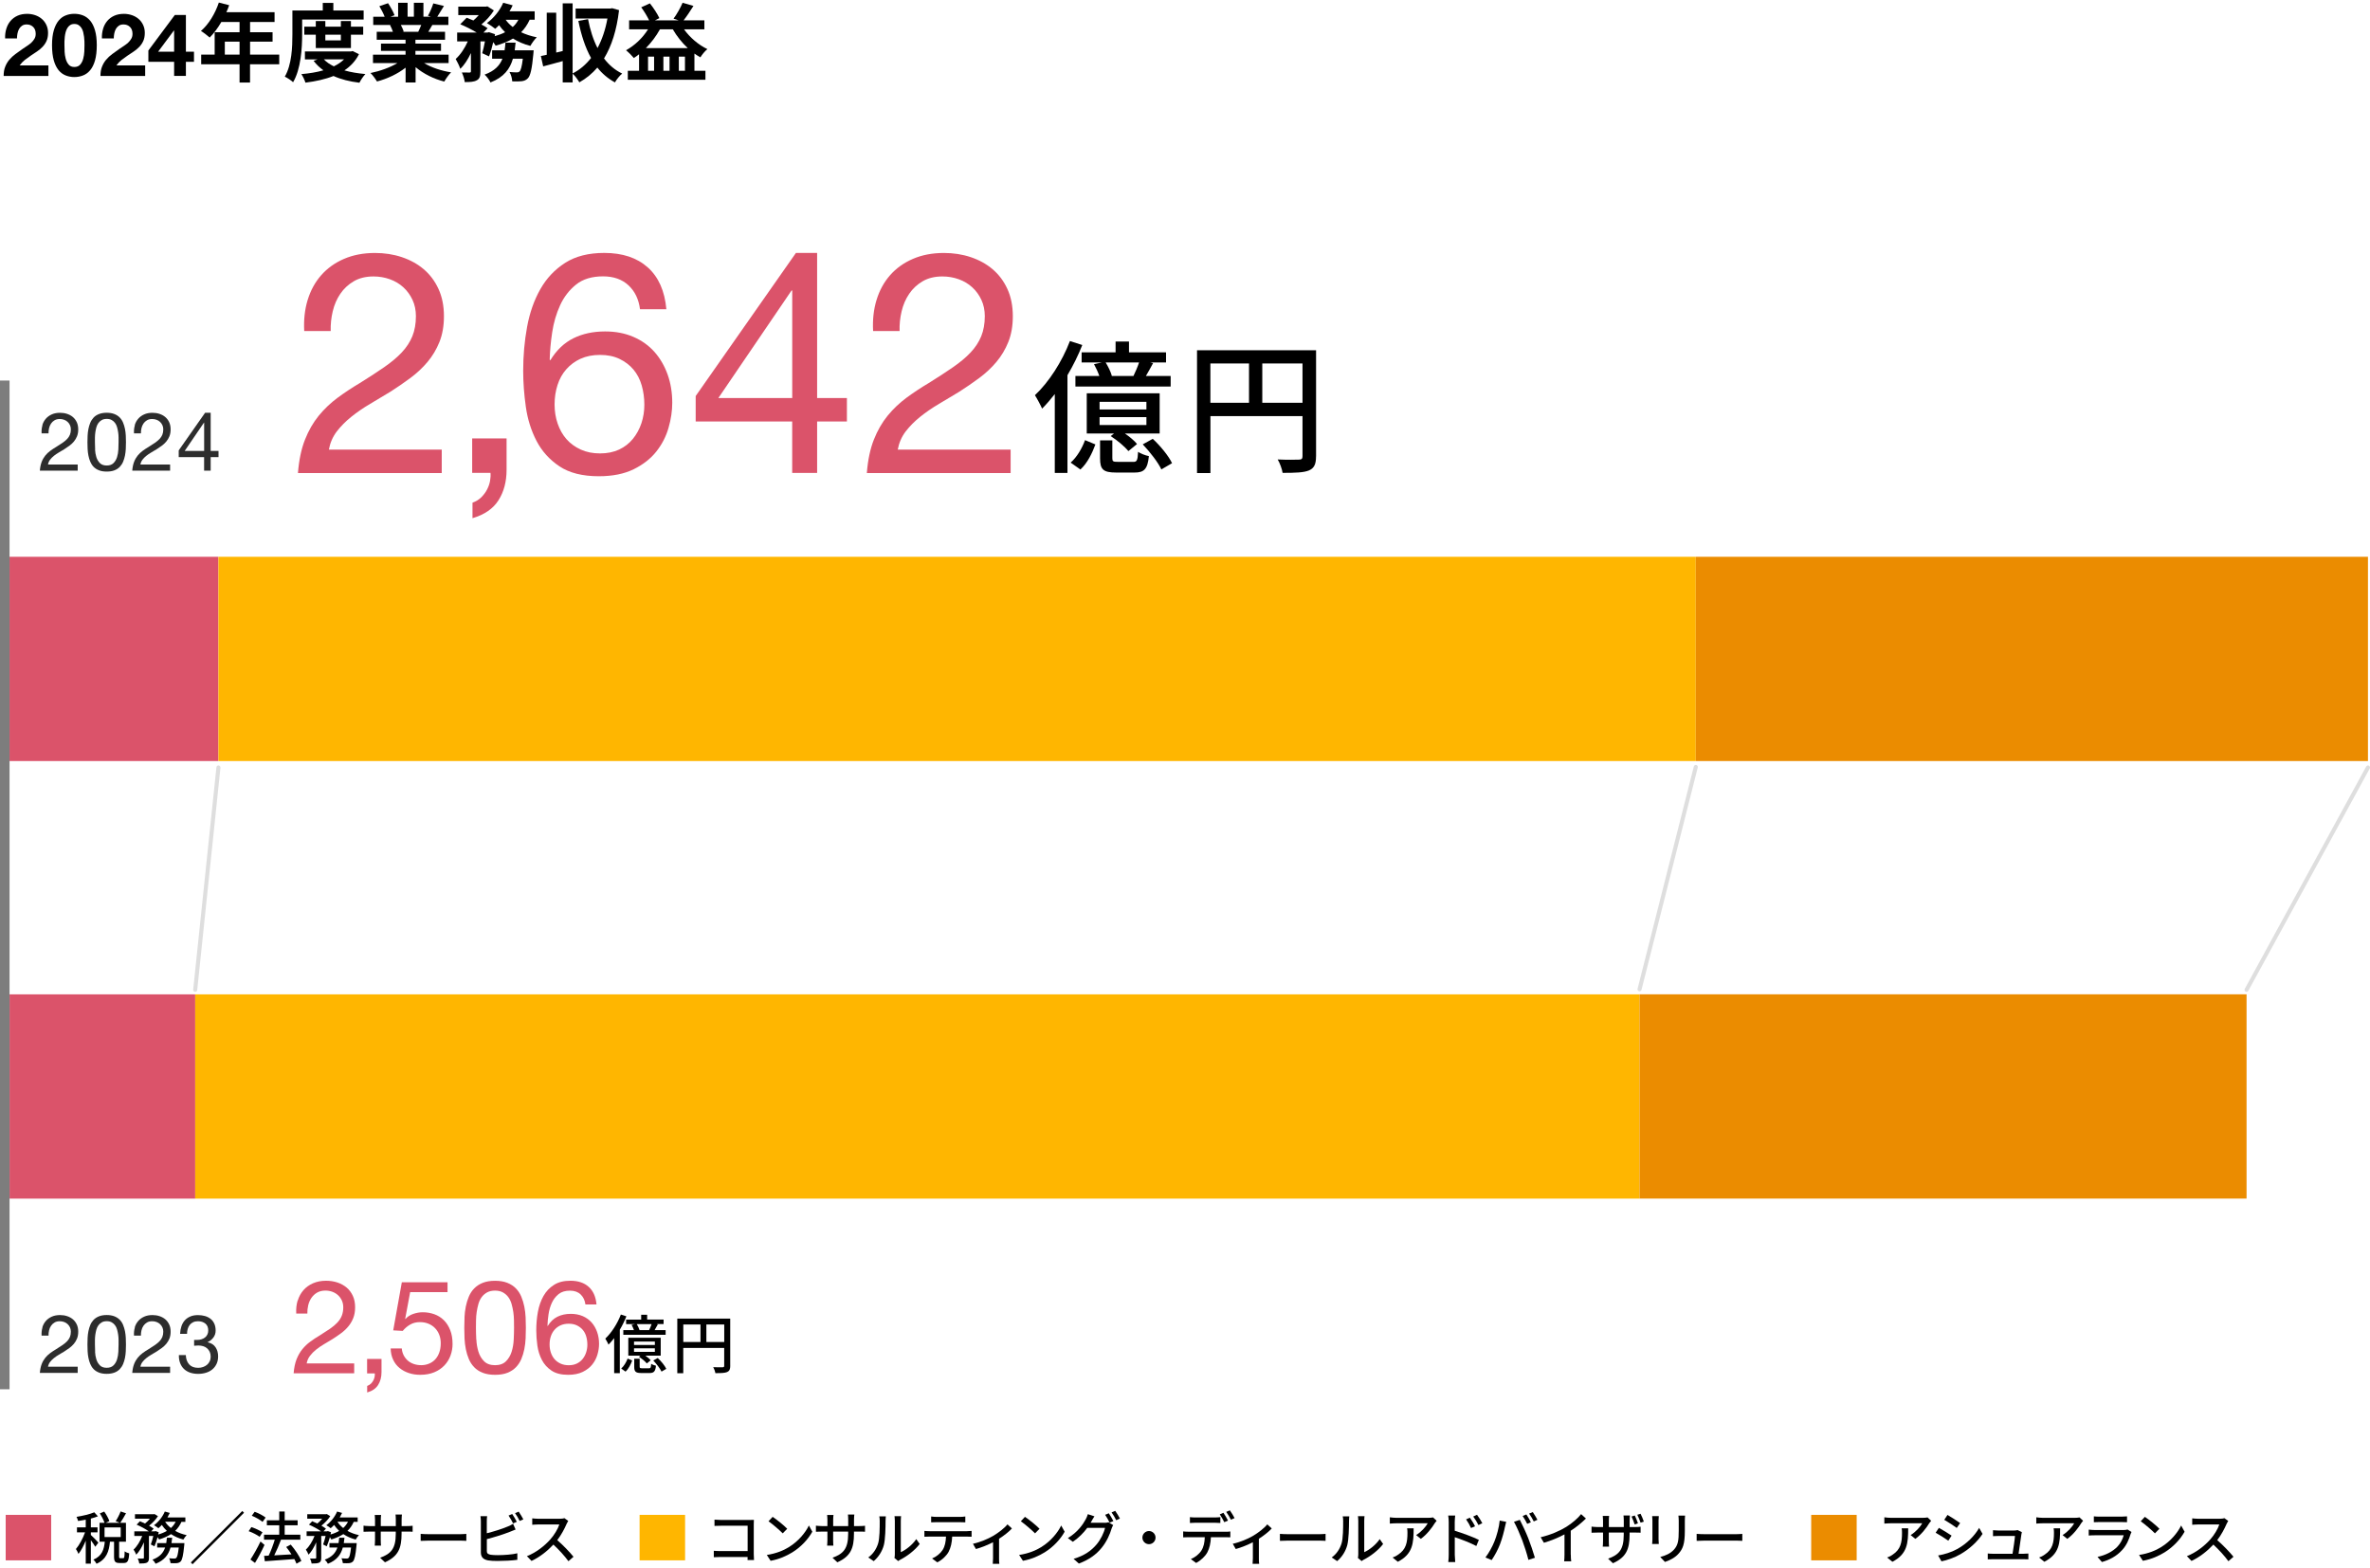 <?xml version="1.0" encoding="UTF-8"?><svg id="img" xmlns="http://www.w3.org/2000/svg" viewBox="0 0 583.5 386"><defs><style>.cls-1,.cls-2{fill:none;}.cls-3{fill:#db536a;}.cls-4{fill:#eb8c00;}.cls-5{fill:#ffb600;}.cls-6{fill:#7d7d7d;}.cls-2{stroke:#dedede;stroke-linecap:round;stroke-miterlimit:10;}.cls-7{fill:#2d2d2d;}</style></defs><path d="M1.56,7.07c.23-.74.57-1.38,1.03-1.92s1.03-.97,1.72-1.28c.69-.31,1.49-.46,2.38-.46.68,0,1.34.11,1.96.32s1.17.52,1.64.92.84.89,1.12,1.48c.28.59.42,1.24.42,1.97s-.12,1.41-.36,1.95c-.24.54-.56,1.02-.96,1.45-.4.42-.85.8-1.36,1.15-.51.34-1.02.68-1.53,1.02-.51.34-1.01.7-1.5,1.08-.49.39-.91.84-1.28,1.35h7.08v2.6H.9c0-.87.12-1.63.38-2.27.25-.64.59-1.22,1.02-1.73.43-.51.93-.97,1.51-1.4.58-.43,1.19-.86,1.83-1.31.33-.23.68-.46,1.05-.7.37-.24.71-.5,1.02-.78.31-.29.56-.61.77-.96.21-.36.31-.76.31-1.22,0-.73-.21-1.3-.63-1.7-.42-.41-.95-.61-1.61-.61-.44,0-.81.1-1.12.31-.31.21-.55.48-.74.81-.18.34-.32.71-.39,1.11-.08.41-.12.81-.12,1.21H1.26c-.03-.86.07-1.65.3-2.39Z"/><path d="M13.25,7.46c.29-.99.69-1.79,1.19-2.39.5-.6,1.08-1.03,1.75-1.28.66-.26,1.37-.39,2.11-.39s1.47.13,2.13.39c.67.26,1.25.69,1.76,1.28.51.6.91,1.4,1.2,2.39.29.99.44,2.21.44,3.67s-.15,2.75-.44,3.76c-.29,1.01-.69,1.81-1.2,2.41-.51.6-1.09,1.03-1.76,1.28-.67.26-1.38.39-2.13.39s-1.45-.13-2.11-.39c-.67-.26-1.25-.68-1.75-1.28-.5-.6-.9-1.4-1.19-2.41-.29-1.01-.44-2.26-.44-3.76s.15-2.68.44-3.67ZM15.9,12.68c.03.61.12,1.19.27,1.76.15.56.39,1.05.72,1.45s.8.6,1.42.6,1.11-.2,1.45-.6.58-.88.73-1.45c.15-.56.24-1.15.27-1.76s.04-1.12.04-1.55c0-.26,0-.57-.01-.93s-.04-.74-.09-1.12c-.05-.39-.12-.77-.21-1.15-.09-.38-.23-.72-.42-1.02-.19-.3-.42-.54-.71-.73-.29-.19-.64-.28-1.05-.28s-.76.09-1.04.28c-.28.19-.51.43-.69.73-.18.3-.32.64-.42,1.02-.1.38-.17.76-.21,1.15-.04.39-.07.76-.08,1.12,0,.36,0,.67,0,.93,0,.43.01.95.04,1.55Z"/><path d="M25.38,7.07c.23-.74.57-1.38,1.03-1.92s1.03-.97,1.72-1.28c.69-.31,1.49-.46,2.38-.46.68,0,1.34.11,1.96.32s1.17.52,1.64.92.84.89,1.12,1.48c.28.59.42,1.24.42,1.97s-.12,1.41-.36,1.95c-.24.54-.56,1.02-.96,1.45-.4.42-.85.8-1.36,1.15-.51.34-1.02.68-1.53,1.02-.51.34-1.01.7-1.5,1.08-.49.39-.91.84-1.28,1.35h7.08v2.6h-11.01c0-.87.12-1.63.38-2.27.25-.64.59-1.22,1.02-1.73.43-.51.93-.97,1.51-1.4.58-.43,1.19-.86,1.83-1.31.33-.23.68-.46,1.05-.7.37-.24.71-.5,1.02-.78.31-.29.56-.61.77-.96.21-.36.31-.76.31-1.22,0-.73-.21-1.3-.63-1.7-.42-.41-.95-.61-1.61-.61-.44,0-.81.1-1.12.31-.31.21-.55.48-.74.81-.18.34-.32.71-.39,1.11-.08.41-.12.81-.12,1.21h-2.92c-.03-.86.07-1.65.3-2.39Z"/><path d="M36.53,15.22v-2.79l6.51-8.74h2.73v9.03h1.99v2.5h-1.99v3.46h-2.9v-3.46h-6.34ZM42.81,7.52l-3.88,5.21h3.94v-5.21h-.06Z"/><path d="M68.74,15.83h-7.18v4.49h-2.58v-4.49h-9.45v-2.39h3.32v-5.5h6.13v-2.52h-4.49c-.86,1.49-1.87,2.83-2.86,3.82-.48-.42-1.55-1.26-2.16-1.62,1.89-1.6,3.51-4.28,4.41-6.99l2.54.65c-.19.59-.42,1.16-.69,1.72h11.87v2.42h-6.03v2.52h5.54v2.31h-5.54v3.19h7.18v2.39ZM58.98,13.44v-3.19h-3.63v3.19h3.63Z"/><path d="M74.39,8.46c0,3.4-.31,8.55-2.23,11.78-.42-.42-1.47-1.11-2.04-1.37,1.74-2.98,1.87-7.35,1.87-10.42V2.58h7.48V.72h2.6v1.87h7.46v2.22h-15.14v3.65ZM88.38,13.34c-.84,1.68-2.08,2.98-3.59,3.99,1.53.44,3.28.73,5.17.9-.5.52-1.16,1.49-1.47,2.14-2.42-.29-4.56-.84-6.38-1.66-2.06.82-4.41,1.32-6.91,1.64-.19-.63-.63-1.58-1.01-2.1,1.93-.17,3.78-.46,5.44-.94-.92-.65-1.74-1.43-2.42-2.33l.99-.36h-3.13v-1.95h11.32l.44-.1,1.55.78ZM77.75,11.82v-3.28h-2.83v-1.97h2.83v-1.39h2.35v1.39h3.82v-1.39h2.48v1.39h3.02v1.97h-3.02v3.28h-8.65ZM79.73,14.61c.63.67,1.47,1.24,2.46,1.72.97-.46,1.83-1.05,2.52-1.72h-4.98ZM80.1,8.55v1.39h3.82v-1.39h-3.82Z"/><path d="M104.4,15.52c1.78,1.09,4.22,1.91,6.66,2.29-.57.55-1.3,1.6-1.68,2.27-2.58-.65-5.12-1.91-7.06-3.55v3.78h-2.46v-3.65c-1.95,1.53-4.54,2.75-7.04,3.4-.36-.61-1.07-1.58-1.6-2.08,2.35-.48,4.83-1.36,6.64-2.46h-6.03v-2.06h8.02v-.93h-6.05v-1.8h6.05v-.95h-7.1v-1.95h3.99c-.17-.53-.44-1.16-.71-1.64l.25-.04h-4.39v-2.03h2.81c-.29-.8-.84-1.81-1.3-2.6l2.14-.73c.61.9,1.3,2.14,1.6,2.96l-1.03.38h1.91V.69h2.33v3.42h1.55V.69h2.35v3.42h1.87l-.76-.23c.5-.86,1.03-2.12,1.32-3.04l2.62.63c-.59.97-1.16,1.91-1.64,2.65h2.73v2.03h-3.95c-.34.61-.67,1.18-.99,1.68h4.12v1.95h-7.29v.95h6.3v1.8h-6.3v.93h8.17v2.06h-6.09ZM98.69,6.15c.29.55.57,1.16.71,1.62l-.36.06h3.93c.25-.5.5-1.11.74-1.68h-5.02Z"/><path d="M130.4,4.87c-.55,1.2-1.24,2.21-2.1,3.07,1.16.55,2.46.97,3.86,1.24-.55.5-1.24,1.49-1.58,2.12-1.6-.4-3.02-1.03-4.28-1.81-1.24.76-2.69,1.32-4.28,1.76-.13-.23-.34-.55-.59-.88-.29,1.3-.65,2.56-1.03,3.51l-1.68-.78c.23-.78.48-1.83.67-2.9h-1.11v7.39c0,1.13-.17,1.81-.9,2.18-.71.4-1.66.44-2.96.44-.06-.69-.4-1.7-.71-2.37.78.02,1.62.02,1.89.02.25-.02.34-.06.34-.31v-4.49c-.73,1.55-1.62,2.96-2.62,3.88-.21-.71-.76-1.74-1.13-2.42,1.16-1.03,2.25-2.67,2.98-4.33h-2.62v-2.18h4.81c-1.18-.71-2.75-1.51-4.05-2.04l1.58-1.6c.5.19,1.09.42,1.66.67.46-.4.92-.86,1.32-1.32h-5.04V1.64h6.78l.38-.08,1.6,1.01c-.71,1.18-1.89,2.46-3.07,3.46.61.31,1.13.63,1.53.92l-1.03,1.07h1.01l.34-.1,1.51.5-.08.48c.92-.25,1.81-.57,2.56-.97-.55-.52-1.05-1.11-1.49-1.74-.31.34-.63.63-.95.9-.48-.4-1.45-1.07-2.04-1.41,1.64-1.18,3.19-3.07,4.01-5l2.33.63c-.23.5-.48.99-.78,1.47h6.2v2.08h-1.22ZM131.39,12.39s-.04.65-.08.94c-.34,3.63-.71,5.25-1.32,5.92-.46.48-.9.65-1.53.74-.53.06-1.39.08-2.35.04-.02-.69-.29-1.68-.67-2.31.76.08,1.47.1,1.81.1.29,0,.46-.04.67-.23.29-.27.57-1.18.8-3.13h-2.44c-.71,2.5-2.21,4.54-5.52,5.84-.27-.59-.92-1.47-1.45-1.93,2.52-.92,3.74-2.27,4.39-3.91h-2.54v-2.08h3.07c.1-.61.17-1.22.21-1.87h2.5c-.06.63-.13,1.26-.21,1.87h4.68ZM124.5,4.87c.46.65,1.05,1.26,1.74,1.78.57-.5,1.03-1.11,1.39-1.78h-3.13Z"/><path d="M152.41,2.5c-.57,4.91-1.83,8.84-3.7,11.89,1.2,1.58,2.67,2.86,4.47,3.72-.59.48-1.41,1.49-1.78,2.18-1.72-.95-3.15-2.16-4.33-3.65-1.28,1.47-2.75,2.69-4.43,3.63-.38-.63-1.07-1.64-1.66-2.12v2.14h-2.44v-5.25c-1.68.48-3.38.92-4.81,1.3l-.57-2.56c.44-.08.92-.19,1.45-.29V3.13h2.33v9.81l1.6-.38V.82h2.44v17.26c1.72-.86,3.25-2.16,4.54-3.8-1.43-2.56-2.42-5.65-3.13-9.13l2.39-.44c.5,2.6,1.26,5.04,2.33,7.12,1.11-2.08,1.95-4.51,2.44-7.27h-7.83v-2.46h8.57l.42-.08,1.7.48Z"/><path d="M168.41,7.22c1.45,2.02,3.57,3.84,5.75,4.87-.59.46-1.34,1.39-1.72,2.02-.5-.27-.99-.59-1.47-.92v4.24h2.71v2.2h-19.11v-2.2h2.77v-4.07c-.42.34-.84.63-1.28.92-.4-.5-1.37-1.47-1.93-1.91,2.14-1.18,4.07-3,5.42-5.15h-4.66v-2.21h4.93c-.48-.99-1.24-2.27-1.95-3.21l2.14-.97c.9,1.13,1.87,2.62,2.33,3.63l-1.09.55h5.84l-1.26-.42c.8-1.07,1.72-2.71,2.23-3.91l2.67.78c-.8,1.28-1.68,2.6-2.43,3.55h5.12v2.21h-5ZM169.33,11.84c-1.43-1.32-2.69-2.92-3.68-4.62h-3.17c-.94,1.7-2.14,3.28-3.46,4.62h10.31ZM161.04,13.94h-1.49v3.49h1.49v-3.49ZM164.84,13.94h-1.51v3.49h1.51v-3.49ZM168.64,17.43v-3.49h-1.51v3.49h1.51Z"/><path class="cls-3" d="M12.6,372.96v11.2H1.4v-11.2h11.2Z"/><path d="M23.46,380.82c-.21-.39-.67-1.05-1.09-1.62v5.77h-1.26v-5.66c-.52,1.27-1.16,2.48-1.79,3.26-.13-.36-.43-.9-.63-1.2.83-.95,1.72-2.62,2.25-4.1h-1.99v-1.23h2.16v-1.9c-.64.14-1.29.24-1.89.32-.06-.29-.22-.73-.38-1.01,1.55-.25,3.32-.66,4.37-1.12l.9.99c-.5.2-1.11.38-1.74.55v2.17h1.64v1.23h-1.64v.64c.41.35,1.6,1.57,1.85,1.89l-.76,1.02ZM30.35,383.63c.25,0,.31-.21.34-1.69.25.2.78.42,1.12.5-.1,1.88-.42,2.37-1.32,2.37h-1.08c-1.08,0-1.33-.39-1.33-1.6v-3.64h-1.01c-.21,2.35-.85,4.34-3.3,5.43-.15-.31-.5-.78-.78-1.01,2.14-.9,2.62-2.52,2.81-4.42h-1.29v-4.65h1.23c-.21-.64-.69-1.6-1.16-2.31l1.08-.46c.52.73,1.06,1.69,1.27,2.35l-.92.42h3.51l-1.04-.41c.43-.64.95-1.65,1.22-2.39l1.33.45c-.46.84-.99,1.75-1.43,2.35h1.41v4.65h-1.68v3.63c0,.39.04.43.28.43h.73ZM25.74,378.42h3.98v-2.37h-3.98v2.37Z"/><path d="M44.68,374.66c-.38.88-.91,1.62-1.55,2.24.83.48,1.79.83,2.83,1.05-.27.25-.64.76-.81,1.09-1.12-.29-2.14-.74-3.04-1.34-.85.56-1.86.98-2.95,1.32-.07-.15-.21-.36-.36-.57-.24.83-.5,1.65-.77,2.25l-.9-.45c.22-.55.43-1.33.62-2.1h-1.08v5.38c0,.63-.1.98-.52,1.2-.41.18-.98.21-1.85.21-.04-.35-.21-.88-.38-1.23.56.03,1.12.03,1.29.01s.22-.04.22-.21v-3.79c-.52,1.2-1.18,2.34-1.89,3.04-.13-.38-.43-.91-.66-1.25.84-.74,1.64-2.07,2.14-3.36h-1.95v-1.13h3.57c-.77-.56-1.99-1.22-3-1.65l.81-.84c.39.15.84.35,1.26.56.43-.34.85-.76,1.2-1.18h-3.68v-1.11h4.61l.21-.04.84.52c-.52.83-1.36,1.69-2.18,2.34.45.25.83.52,1.12.74l-.6.66h.87l.2-.07.78.28c-.04.18-.08.36-.13.56.8-.22,1.51-.52,2.14-.88-.48-.45-.9-.94-1.25-1.47-.28.31-.56.57-.84.81-.25-.21-.76-.57-1.08-.74,1.11-.8,2.1-2.06,2.66-3.37l1.22.34c-.17.38-.36.74-.57,1.11h4.41v1.09h-.97ZM45.4,379.91s-.01.34-.04.52c-.24,2.51-.49,3.58-.88,4-.28.28-.56.36-.94.42-.35.03-.92.03-1.55,0-.03-.36-.17-.87-.35-1.2.55.06,1.06.07,1.3.07.21,0,.32-.03.45-.15.24-.21.43-.92.62-2.56h-2.03c-.48,1.72-1.46,3.12-3.67,3.99-.15-.31-.5-.78-.77-1.01,1.82-.66,2.67-1.71,3.11-2.98h-1.96v-1.09h2.24c.07-.43.13-.87.17-1.33h1.29c-.04.46-.1.9-.17,1.33h3.19ZM40.66,374.66c.36.57.84,1.08,1.41,1.54.49-.43.88-.95,1.18-1.54h-2.59Z"/><path d="M59.65,372.01l.43.43-12.67,12.67-.43-.43,12.67-12.67Z"/><path d="M63.92,378.37c-.57-.45-1.75-1.06-2.7-1.39l.67-1.01c.94.31,2.13.85,2.74,1.29l-.71,1.11ZM65.12,380.37c-.67,1.47-1.55,3.12-2.34,4.42l-1.12-.83c.71-1.08,1.72-2.84,2.48-4.44l.98.84ZM64.65,374.7c-.56-.49-1.72-1.15-2.66-1.53l.71-.97c.94.34,2.1.94,2.7,1.43l-.76,1.06ZM73,385c-.13-.34-.31-.73-.53-1.15-2.62.21-5.36.39-7.27.53l-.18-1.32,1.12-.06c.56-1.13,1.13-2.67,1.51-3.93h-2.65v-1.23h3.75v-2.32h-3.05v-1.23h3.05v-2.16h1.34v2.16h3.19v1.23h-3.19v2.32h3.85v1.23h-4.75c-.48,1.27-1.09,2.72-1.67,3.86,1.32-.07,2.79-.15,4.24-.24-.41-.64-.85-1.27-1.3-1.82l1.12-.59c1.05,1.22,2.17,2.88,2.62,4.02l-1.22.69Z"/><path d="M87.1,374.66c-.38.88-.91,1.62-1.55,2.24.83.48,1.79.83,2.83,1.05-.27.25-.64.76-.81,1.09-1.12-.29-2.14-.74-3.04-1.34-.85.56-1.86.98-2.95,1.32-.07-.15-.21-.36-.36-.57-.24.83-.5,1.65-.77,2.25l-.9-.45c.22-.55.43-1.33.62-2.1h-1.08v5.38c0,.63-.1.98-.52,1.2-.41.18-.98.21-1.85.21-.04-.35-.21-.88-.38-1.23.56.03,1.12.03,1.29.01s.22-.04.22-.21v-3.79c-.52,1.2-1.18,2.34-1.89,3.04-.13-.38-.43-.91-.66-1.25.84-.74,1.64-2.07,2.14-3.36h-1.95v-1.13h3.57c-.77-.56-1.99-1.22-3-1.65l.81-.84c.39.15.84.35,1.26.56.43-.34.85-.76,1.2-1.18h-3.68v-1.11h4.61l.21-.04.84.52c-.52.83-1.36,1.69-2.18,2.34.45.25.83.52,1.12.74l-.6.66h.87l.2-.07.78.28c-.04.18-.08.36-.13.56.8-.22,1.51-.52,2.14-.88-.48-.45-.9-.94-1.25-1.47-.28.31-.56.57-.84.81-.25-.21-.76-.57-1.08-.74,1.11-.8,2.1-2.06,2.66-3.37l1.22.34c-.17.38-.36.74-.57,1.11h4.41v1.09h-.97ZM87.82,379.91s-.01.34-.04.52c-.24,2.51-.49,3.58-.88,4-.28.28-.56.36-.94.42-.35.03-.92.03-1.55,0-.03-.36-.17-.87-.35-1.2.55.06,1.06.07,1.3.07.21,0,.32-.03.45-.15.24-.21.43-.92.62-2.56h-2.03c-.48,1.72-1.46,3.12-3.67,3.99-.15-.31-.5-.78-.77-1.01,1.82-.66,2.67-1.71,3.11-2.98h-1.96v-1.09h2.24c.07-.43.13-.87.17-1.33h1.29c-.04.46-.1.9-.17,1.33h3.19ZM83.08,374.66c.36.57.84,1.08,1.41,1.54.49-.43.88-.95,1.18-1.54h-2.59Z"/><path d="M100.19,375.72c.67,0,1.12-.03,1.4-.08v1.48c-.22-.03-.73-.04-1.39-.04h-1.33v.48c0,3.61-.81,5.61-4.09,7.08l-1.19-1.12c2.62-.97,3.85-2.17,3.85-5.88v-.56h-3.7v2.1c0,.57.04,1.16.06,1.36h-1.54c.01-.2.07-.78.07-1.36v-2.1h-1.37c-.66,0-1.23.03-1.46.04v-1.5c.18.03.81.1,1.46.1h1.37v-1.61c0-.49-.06-.94-.07-1.12h1.57c-.03.18-.08.6-.08,1.12v1.61h3.7v-1.62c0-.56-.04-1.02-.07-1.22h1.58c-.03.21-.08.66-.08,1.22v1.62h1.32Z"/><path d="M103.57,377.64c.45.04,1.32.08,2.07.08h7.6c.69,0,1.23-.06,1.57-.08v1.72c-.31-.01-.94-.06-1.55-.06h-7.62c-.78,0-1.61.03-2.07.06v-1.72Z"/><path d="M119.85,381.8c0,.67.29.84.95.98.42.07,1.08.1,1.75.1,1.47,0,3.67-.15,4.82-.46v1.61c-1.26.18-3.36.28-4.9.28-.87,0-1.71-.04-2.3-.14-1.13-.21-1.78-.77-1.78-1.95v-7.67c0-.32-.03-.9-.1-1.26h1.64c-.06.36-.08.87-.08,1.26v2.94c1.65-.41,3.75-1.06,5.11-1.64.46-.18.9-.39,1.36-.69l.62,1.41c-.46.18-1.02.43-1.47.59-1.5.6-3.85,1.32-5.61,1.78v2.86ZM126.33,375.06c-.29-.56-.74-1.4-1.12-1.93l.9-.38c.35.5.85,1.37,1.13,1.92l-.91.39ZM127.7,372.17c.36.52.9,1.4,1.15,1.9l-.91.39c-.29-.6-.74-1.4-1.13-1.92l.9-.38Z"/><path d="M139.91,374.46c-.1.14-.31.49-.41.73-.49,1.15-1.32,2.73-2.3,3.99,1.44,1.23,3.14,3.04,4,4.1l-1.25,1.09c-.91-1.26-2.31-2.8-3.7-4.09-1.5,1.6-3.37,3.09-5.39,4.02l-1.13-1.18c2.27-.87,4.37-2.55,5.75-4.1.95-1.06,1.89-2.6,2.23-3.7h-5.14c-.55,0-1.3.07-1.53.08v-1.58c.28.04,1.09.1,1.53.1h5.19c.52,0,.98-.06,1.22-.14l.91.67Z"/><path class="cls-5" d="M168.67,372.96v11.2h-11.2v-11.2h11.2Z"/><path d="M184.05,384.09c0-.2.01-.46.01-.76h-6.64c-.57,0-1.27.03-1.68.06v-1.58c.41.03,1.02.07,1.62.07h6.71v-6.24h-6.54c-.55,0-1.26.03-1.62.04v-1.54c.49.04,1.16.08,1.62.08h6.96c.38,0,.87-.01,1.12-.03-.01.31-.03.81-.03,1.18v7.24c0,.49.03,1.18.06,1.48h-1.6Z"/><path d="M194.29,380.86c2.25-1.39,4-3.49,4.86-5.28l.85,1.53c-1.01,1.81-2.73,3.72-4.91,5.07-1.41.87-3.19,1.69-5.36,2.09l-.94-1.44c2.34-.35,4.16-1.13,5.5-1.96ZM193.82,376.38l-1.11,1.13c-.73-.74-2.46-2.25-3.5-2.97l1.02-1.09c.99.66,2.8,2.11,3.58,2.93Z"/><path d="M211.57,375.72c.67,0,1.12-.03,1.4-.08v1.48c-.22-.03-.73-.04-1.39-.04h-1.33v.48c0,3.61-.81,5.61-4.09,7.08l-1.19-1.12c2.62-.97,3.85-2.17,3.85-5.88v-.56h-3.7v2.1c0,.57.04,1.16.06,1.36h-1.54c.01-.2.07-.78.07-1.36v-2.1h-1.37c-.66,0-1.23.03-1.46.04v-1.5c.18.03.81.1,1.46.1h1.37v-1.61c0-.49-.06-.94-.07-1.12h1.57c-.03.18-.08.6-.08,1.12v1.61h3.7v-1.62c0-.56-.04-1.02-.07-1.22h1.58c-.03.21-.08.66-.08,1.22v1.62h1.32Z"/><path d="M213.77,383.45c1.2-.85,2-2.11,2.41-3.4.41-1.25.41-3.98.41-5.59,0-.48-.03-.81-.11-1.13h1.62c-.01.11-.07.63-.07,1.12,0,1.6-.06,4.58-.43,5.98-.42,1.54-1.3,2.91-2.49,3.92l-1.33-.9ZM220.21,383.58c.06-.24.1-.56.1-.88v-8.29c0-.57-.08-1.04-.08-1.12h1.62c-.01.08-.07.55-.07,1.12v7.74c1.22-.55,2.8-1.74,3.81-3.22l.84,1.2c-1.19,1.58-3.15,3.05-4.76,3.86-.24.11-.38.24-.53.35l-.92-.77Z"/><path d="M238.03,376.98c.29,0,.83-.03,1.18-.07v1.44c-.32-.03-.81-.04-1.18-.04h-3.6c-.06,1.48-.34,2.72-.87,3.74-.5.94-1.57,1.99-2.79,2.6l-1.29-.95c1.04-.42,2.03-1.22,2.59-2.09.6-.94.78-2.04.84-3.3h-4.05c-.42,0-.88.01-1.27.04v-1.44c.39.04.84.07,1.27.07h9.16ZM230.62,374.76c-.46,0-.98.01-1.37.04v-1.44c.42.06.91.1,1.37.1h5.64c.43,0,.95-.03,1.4-.1v1.44c-.45-.03-.97-.04-1.4-.04h-5.64Z"/><path d="M249.13,376.32c-.66.73-1.9,1.72-3.16,2.53v4.83c0,.45.01,1.11.07,1.34h-1.62c.03-.24.07-.9.07-1.34v-3.98c-1.2.62-2.84,1.3-4.21,1.67l-.74-1.29c1.79-.38,3.75-1.23,4.9-1.9,1.4-.81,2.9-1.99,3.6-2.88l1.11,1.02Z"/><path d="M256.41,380.86c2.25-1.39,4-3.49,4.86-5.28l.85,1.53c-1.01,1.81-2.73,3.72-4.91,5.07-1.41.87-3.19,1.69-5.36,2.09l-.94-1.44c2.34-.35,4.16-1.13,5.5-1.96ZM255.94,376.38l-1.11,1.13c-.73-.74-2.46-2.25-3.5-2.97l1.02-1.09c.99.66,2.8,2.11,3.58,2.93Z"/><path d="M271.87,374.92c.39,0,.78-.04,1.05-.14l1.15.7c-.14.22-.29.57-.39.85-.38,1.34-1.2,3.22-2.46,4.76-1.29,1.58-2.98,2.87-5.6,3.86l-1.3-1.16c2.7-.8,4.37-2.04,5.61-3.49,1.04-1.2,1.88-2.95,2.13-4.13h-4.38c-.88,1.2-2.09,2.44-3.54,3.42l-1.23-.91c2.44-1.47,3.74-3.4,4.4-4.63.17-.29.41-.85.52-1.26l1.62.53c-.28.42-.57.95-.73,1.23-.07.13-.13.24-.21.36h3.37ZM272.99,372.57c.35.5.85,1.37,1.13,1.92l-.92.39c-.28-.56-.73-1.4-1.11-1.93l.9-.38ZM274.57,371.97c.38.52.91,1.4,1.16,1.9l-.91.41c-.29-.6-.76-1.4-1.15-1.93l.9-.38Z"/><path d="M282.88,376.94c.9,0,1.62.73,1.62,1.62s-.73,1.62-1.62,1.62-1.62-.73-1.62-1.62.73-1.62,1.62-1.62Z"/><path d="M301.73,377.12c.29,0,.83-.01,1.18-.07v1.44c-.32-.01-.81-.03-1.18-.03h-3.6c-.06,1.48-.34,2.72-.87,3.72-.5.95-1.57,1.99-2.77,2.62l-1.3-.95c1.04-.42,2.04-1.23,2.59-2.09.6-.94.8-2.06.84-3.3h-4.05c-.42,0-.88.01-1.27.04v-1.46c.41.04.84.07,1.27.07h9.16ZM294.33,374.9c-.48,0-.99.03-1.37.06v-1.44c.42.06.91.08,1.36.08h4.73c.43,0,.97-.03,1.4-.08v1.44c-.45-.03-.95-.06-1.4-.06h-4.72ZM301.42,374.76c-.28-.56-.73-1.4-1.11-1.93l.9-.38c.35.5.85,1.37,1.13,1.92l-.92.39ZM302.8,371.86c.38.52.91,1.39,1.16,1.9l-.91.39c-.29-.6-.76-1.4-1.15-1.92l.9-.38Z"/><path d="M313.1,376.32c-.66.73-1.9,1.72-3.16,2.53v4.83c0,.45.01,1.11.07,1.34h-1.62c.03-.24.07-.9.07-1.34v-3.98c-1.2.62-2.84,1.3-4.21,1.67l-.74-1.29c1.79-.38,3.75-1.23,4.9-1.9,1.4-.81,2.9-1.99,3.6-2.88l1.11,1.02Z"/><path d="M315.12,377.64c.45.04,1.32.08,2.07.08h7.6c.69,0,1.23-.06,1.57-.08v1.72c-.31-.01-.94-.06-1.55-.06h-7.62c-.78,0-1.61.03-2.07.06v-1.72Z"/><path d="M327.87,383.45c1.2-.85,2-2.11,2.41-3.4.41-1.25.41-3.98.41-5.59,0-.48-.03-.81-.11-1.13h1.62c-.01.11-.07.63-.07,1.12,0,1.6-.06,4.58-.43,5.98-.42,1.54-1.3,2.91-2.49,3.92l-1.33-.9ZM334.31,383.58c.06-.24.1-.56.1-.88v-8.29c0-.57-.08-1.04-.08-1.12h1.62c-.01.08-.07.55-.07,1.12v7.74c1.22-.55,2.8-1.74,3.81-3.22l.84,1.2c-1.19,1.58-3.15,3.05-4.76,3.86-.24.11-.38.24-.53.35l-.92-.77Z"/><path d="M353.7,374.42c-.13.15-.35.42-.46.59-.6,1.02-1.93,2.8-3.43,3.86l-1.16-.94c1.22-.71,2.45-2.1,2.86-2.9h-7.69c-.55,0-1.04.04-1.64.08v-1.55c.52.07,1.09.13,1.64.13h7.83c.32,0,.95-.04,1.18-.1l.88.83ZM348.04,376.28c0,3.65-.21,6.34-3.89,8.23l-1.29-1.05c.41-.14.9-.36,1.34-.69,2-1.29,2.32-3.05,2.32-5.38,0-.38-.01-.71-.08-1.12h1.6Z"/><path d="M358.18,376.88c1.85.55,4.54,1.55,5.92,2.24l-.62,1.51c-1.48-.78-3.77-1.67-5.31-2.17v4.33c.01.43.06,1.27.11,1.79h-1.71c.07-.49.11-1.26.11-1.79v-8.09c0-.45-.04-1.11-.13-1.57h1.72c-.04.46-.11,1.06-.11,1.57v2.18ZM362.18,376.21c-.36-.8-.76-1.47-1.23-2.14l.94-.41c.38.55.97,1.46,1.27,2.11l-.98.43ZM364,375.47c-.41-.8-.8-1.44-1.29-2.1l.94-.43c.38.52.98,1.43,1.3,2.07l-.95.46Z"/><path d="M369.23,374.36l1.6.32c-.1.35-.22.88-.29,1.19-.18.92-.69,2.93-1.23,4.31-.5,1.3-1.3,2.81-2.06,3.91l-1.53-.64c.88-1.16,1.68-2.65,2.17-3.84.62-1.5,1.18-3.57,1.34-5.25ZM372.75,374.67l1.44-.48c.56,1.05,1.5,3.08,2.06,4.49.53,1.34,1.27,3.53,1.65,4.84l-1.6.52c-.38-1.53-.97-3.37-1.53-4.87-.56-1.46-1.43-3.46-2.03-4.51ZM376.91,374.78l-.91.39c-.28-.56-.74-1.4-1.12-1.93l.91-.38c.35.5.85,1.37,1.12,1.92ZM378.52,374.17l-.9.41c-.31-.6-.76-1.4-1.15-1.93l.9-.38c.36.53.9,1.4,1.15,1.9Z"/><path d="M386.74,382.75c0,.57.03,1.34.1,1.65h-1.74c.04-.31.08-1.08.08-1.65v-4.98c-1.47.78-3.33,1.57-5.07,2.06l-.8-1.36c2.39-.55,4.76-1.58,6.31-2.55,1.41-.88,2.87-2.13,3.65-3.14l1.19,1.08c-1.01,1.01-2.32,2.1-3.74,3.01v5.88Z"/><path d="M402.52,375.96c.69,0,1.13-.04,1.4-.08v1.48c-.21-.03-.71-.04-1.39-.04h-1.32v.48c0,3.61-.83,5.61-4.1,7.07l-1.19-1.12c2.62-.95,3.85-2.16,3.85-5.87v-.56h-3.68v2.1c0,.56.04,1.16.06,1.36h-1.55c.03-.2.07-.78.07-1.36v-2.1h-1.37c-.64,0-1.22.03-1.46.04v-1.51c.18.03.81.11,1.46.11h1.37v-1.61c0-.49-.06-.94-.07-1.13h1.57c-.03.2-.07.62-.07,1.13v1.61h3.68v-1.62c0-.56-.04-1.02-.07-1.22h1.58c-.01.21-.07.66-.07,1.22v1.62h1.3ZM402.46,375.32c-.21-.6-.49-1.4-.77-1.95l.8-.25c.25.52.6,1.37.78,1.92l-.81.28ZM403.91,374.87c-.22-.62-.52-1.4-.8-1.93l.8-.25c.27.52.62,1.36.8,1.92l-.8.27Z"/><path d="M408.4,373.27c-.03.29-.06.64-.06,1.04v4.69c0,.36.03.85.06,1.13h-1.64c.01-.24.07-.73.07-1.13v-4.69c0-.25-.03-.74-.06-1.04h1.62ZM414.87,373.16c-.03.36-.06.78-.06,1.29v2.49c0,3.21-.5,4.4-1.54,5.57-.91,1.06-2.32,1.69-3.35,2.04l-1.16-1.22c1.33-.34,2.53-.87,3.39-1.83.98-1.11,1.16-2.2,1.16-4.65v-2.41c0-.5-.04-.92-.08-1.29h1.64Z"/><path d="M417.72,377.64c.45.04,1.32.08,2.07.08h7.6c.69,0,1.23-.06,1.57-.08v1.72c-.31-.01-.94-.06-1.55-.06h-7.62c-.78,0-1.61.03-2.07.06v-1.72Z"/><path class="cls-4" d="M457.12,372.96v11.2h-11.2v-11.2h11.2Z"/><path d="M475.45,374.42c-.13.15-.35.42-.46.59-.6,1.02-1.93,2.8-3.43,3.86l-1.16-.94c1.22-.71,2.45-2.1,2.86-2.9h-7.69c-.55,0-1.04.04-1.64.08v-1.55c.52.07,1.09.13,1.64.13h7.83c.32,0,.95-.04,1.18-.1l.88.83ZM469.8,376.28c0,3.65-.21,6.34-3.89,8.23l-1.29-1.05c.41-.14.9-.36,1.34-.69,2-1.29,2.32-3.05,2.32-5.38,0-.38-.01-.71-.08-1.12h1.6Z"/><path d="M480.49,378.07l-.81,1.25c-.74-.53-2.23-1.48-3.12-1.96l.8-1.2c.88.48,2.48,1.46,3.14,1.92ZM481.91,381.36c2.34-1.33,4.23-3.21,5.36-5.19l.84,1.48c-1.25,1.9-3.19,3.7-5.46,5.01-1.41.83-3.37,1.5-4.65,1.74l-.83-1.44c1.55-.27,3.26-.78,4.73-1.6ZM482.59,374.98l-.83,1.2c-.71-.52-2.21-1.51-3.08-2l.8-1.2c.87.49,2.45,1.53,3.11,2Z"/><path d="M498.17,382.54c.32,0,.9-.03,1.22-.06v1.43c-.27-.01-.85-.03-1.19-.03h-7.55c-.46,0-.78.01-1.26.03v-1.44c.36.04.81.07,1.26.07h4.84c.2-1.19.56-3.6.6-4.38h-4.16c-.42,0-.87.03-1.25.04v-1.46c.35.04.88.07,1.23.07h3.98c.25,0,.7-.04.84-.11l1.06.52c-.04.15-.08.36-.11.5-.11.9-.5,3.51-.7,4.82h1.18Z"/><path d="M512.86,374.42c-.13.15-.35.42-.46.59-.6,1.02-1.93,2.8-3.43,3.86l-1.16-.94c1.22-.71,2.45-2.1,2.86-2.9h-7.69c-.55,0-1.04.04-1.64.08v-1.55c.52.07,1.09.13,1.64.13h7.83c.32,0,.95-.04,1.18-.1l.88.83ZM507.21,376.28c0,3.65-.21,6.34-3.89,8.23l-1.29-1.05c.41-.14.9-.36,1.34-.69,2-1.29,2.32-3.05,2.32-5.38,0-.38-.01-.71-.08-1.12h1.6Z"/><path d="M524.78,377.18c-.07.15-.18.36-.21.48-.41,1.37-1.02,2.79-2.06,3.93-1.44,1.6-3.22,2.48-5.01,2.98l-1.09-1.26c2.03-.42,3.75-1.33,4.9-2.52.8-.83,1.3-1.88,1.55-2.8h-7.13c-.34,0-.95.01-1.48.06v-1.46c.55.06,1.08.1,1.48.1h7.17c.38,0,.71-.06.9-.13l.98.62ZM515.52,373.33c.38.04.88.07,1.33.07h5.46c.45,0,1.02-.03,1.37-.07v1.44c-.35-.03-.91-.04-1.39-.04h-5.45c-.43,0-.94.01-1.33.04v-1.44Z"/><path d="M532.14,380.86c2.25-1.39,4-3.49,4.86-5.28l.85,1.53c-1.01,1.81-2.73,3.72-4.91,5.07-1.41.87-3.19,1.69-5.36,2.09l-.94-1.44c2.34-.35,4.16-1.13,5.5-1.96ZM531.66,376.38l-1.11,1.13c-.73-.74-2.46-2.25-3.5-2.97l1.02-1.09c.99.66,2.8,2.11,3.58,2.93Z"/><path d="M548.6,374.46c-.1.14-.31.49-.41.73-.49,1.15-1.32,2.73-2.3,3.99,1.44,1.23,3.14,3.04,4,4.1l-1.25,1.09c-.91-1.26-2.31-2.8-3.7-4.09-1.5,1.6-3.37,3.09-5.39,4.02l-1.13-1.18c2.27-.87,4.37-2.55,5.75-4.1.95-1.06,1.89-2.6,2.23-3.7h-5.14c-.55,0-1.3.07-1.53.08v-1.58c.28.04,1.09.1,1.53.1h5.19c.52,0,.98-.06,1.22-.14l.91.67Z"/><rect class="cls-1" width="583" height="386"/><path class="cls-7" d="M10.42,326.81c.19-.62.48-1.15.88-1.6.39-.45.89-.8,1.48-1.06.59-.26,1.26-.38,2.01-.38.62,0,1.2.09,1.74.27.54.18,1.02.44,1.42.78s.72.77.96,1.28.35,1.1.35,1.77c0,.63-.1,1.19-.29,1.67s-.45.91-.77,1.3c-.32.38-.69.73-1.1,1.03s-.84.6-1.29.88c-.44.27-.88.53-1.33.79-.44.26-.85.54-1.21.83s-.68.61-.94.95c-.26.34-.43.73-.51,1.17h7.31v1.52h-9.32c.07-.84.22-1.56.45-2.16.23-.6.53-1.11.89-1.56.36-.44.77-.83,1.23-1.17.46-.33.93-.65,1.43-.94.6-.38,1.13-.72,1.59-1.03.46-.31.83-.63,1.14-.95.3-.32.53-.67.68-1.04.15-.38.23-.81.23-1.31,0-.39-.07-.74-.22-1.05-.15-.31-.34-.59-.59-.81-.25-.23-.54-.4-.87-.52-.33-.12-.69-.18-1.06-.18-.5,0-.92.1-1.27.31-.36.21-.65.48-.87.81-.23.33-.39.71-.49,1.14-.1.42-.14.85-.13,1.28h-1.71c-.04-.72.03-1.39.22-2.01Z"/><path class="cls-7" d="M21.57,329.39c.03-.56.09-1.11.2-1.65.11-.54.26-1.04.46-1.53.2-.48.48-.9.82-1.27.35-.36.79-.65,1.32-.86.53-.21,1.16-.32,1.9-.32s1.37.11,1.9.32.97.5,1.32.86c.35.36.62.78.82,1.27s.35.99.46,1.53.17,1.08.2,1.65c.03.56.04,1.1.04,1.63s-.01,1.07-.04,1.63c-.03.56-.09,1.11-.2,1.65-.11.54-.26,1.04-.46,1.52-.2.48-.48.89-.82,1.26-.35.36-.78.65-1.31.85s-1.16.31-1.91.31-1.37-.1-1.9-.31c-.53-.21-.97-.49-1.32-.85-.35-.36-.62-.78-.82-1.26-.2-.48-.36-.98-.46-1.52-.11-.54-.17-1.08-.2-1.65s-.04-1.11-.04-1.63.01-1.06.04-1.63ZM23.4,332.8c.03.66.14,1.29.32,1.87.18.58.47,1.07.87,1.48s.96.6,1.68.6,1.28-.2,1.68-.6.69-.89.87-1.48c.18-.58.29-1.21.32-1.87s.05-1.26.05-1.8c0-.35,0-.73,0-1.15s-.04-.84-.1-1.27c-.06-.42-.15-.83-.26-1.24s-.28-.75-.5-1.05-.5-.55-.83-.73c-.33-.19-.74-.28-1.22-.28s-.89.09-1.22.28-.61.43-.83.73-.39.65-.5,1.05c-.11.4-.2.81-.26,1.24-.06.42-.09.84-.1,1.27s0,.81,0,1.15c0,.54.02,1.14.05,1.8Z"/><path class="cls-7" d="M33.17,326.81c.19-.62.48-1.15.88-1.6.39-.45.89-.8,1.48-1.06.59-.26,1.26-.38,2.01-.38.62,0,1.2.09,1.74.27.54.18,1.02.44,1.42.78s.72.77.96,1.28.35,1.1.35,1.77c0,.63-.1,1.19-.29,1.67s-.45.91-.77,1.3c-.32.38-.69.73-1.1,1.03s-.84.6-1.29.88c-.44.27-.88.53-1.33.79-.44.26-.85.54-1.21.83s-.68.61-.94.95c-.26.34-.43.73-.51,1.17h7.31v1.52h-9.32c.07-.84.22-1.56.45-2.16.23-.6.53-1.11.89-1.56.36-.44.77-.83,1.23-1.17.46-.33.93-.65,1.43-.94.6-.38,1.13-.72,1.59-1.03.46-.31.83-.63,1.14-.95.3-.32.53-.67.68-1.04.15-.38.23-.81.23-1.31,0-.39-.07-.74-.22-1.05-.15-.31-.34-.59-.59-.81-.25-.23-.54-.4-.87-.52-.33-.12-.69-.18-1.06-.18-.5,0-.92.1-1.27.31-.36.21-.65.48-.87.81-.23.33-.39.71-.49,1.14-.1.42-.14.85-.13,1.28h-1.71c-.04-.72.03-1.39.22-2.01Z"/><path class="cls-7" d="M47.99,329.89h.56c.36,0,.71-.05,1.04-.15.33-.1.62-.25.87-.44.25-.19.45-.44.59-.73.15-.29.22-.63.22-1,0-.76-.24-1.33-.72-1.71s-1.08-.57-1.81-.57c-.46,0-.85.08-1.2.25s-.62.39-.84.67c-.22.28-.38.61-.49.99-.11.38-.16.77-.16,1.19h-1.71c.03-.68.14-1.31.33-1.87s.47-1.05.83-1.45c.36-.4.82-.72,1.36-.95.54-.23,1.17-.34,1.88-.34.62,0,1.19.08,1.72.23.53.15.99.39,1.38.69s.69.7.92,1.19c.22.48.33,1.05.33,1.71s-.19,1.21-.56,1.71c-.38.5-.84.87-1.4,1.12v.04c.87.19,1.52.6,1.94,1.23.42.63.63,1.37.63,2.23,0,.71-.13,1.34-.39,1.88-.26.54-.61.99-1.06,1.36-.44.36-.96.63-1.56.81-.6.18-1.23.27-1.9.27-.72,0-1.38-.1-1.97-.3s-1.09-.5-1.51-.89c-.42-.39-.73-.88-.96-1.46-.22-.58-.33-1.23-.31-1.97h1.71c.03.92.29,1.68.8,2.26s1.25.87,2.23.87c.42,0,.81-.06,1.19-.19s.7-.31.98-.54c.28-.23.51-.52.67-.87.17-.34.25-.73.25-1.16s-.08-.84-.24-1.18c-.16-.34-.38-.63-.65-.87-.27-.23-.59-.41-.96-.52-.37-.11-.77-.17-1.2-.17-.36,0-.7.02-1.03.06v-1.44c.07.01.13.02.18.02Z"/><path class="cls-7" d="M10.42,104.67c.19-.62.48-1.15.88-1.6.39-.45.89-.8,1.48-1.06.59-.26,1.26-.38,2.01-.38.62,0,1.2.09,1.74.27.54.18,1.02.44,1.42.78.4.34.72.77.96,1.28.23.51.35,1.1.35,1.77,0,.63-.1,1.19-.29,1.67-.19.48-.45.91-.77,1.3s-.69.73-1.1,1.03-.84.6-1.29.88c-.44.27-.88.53-1.33.79-.44.26-.85.54-1.21.83s-.68.61-.94.95c-.26.34-.43.73-.51,1.18h7.31v1.52h-9.32c.07-.84.22-1.56.45-2.16.23-.6.53-1.11.89-1.56.36-.44.77-.83,1.23-1.17.46-.33.93-.65,1.43-.94.6-.38,1.13-.72,1.59-1.03.46-.31.83-.63,1.14-.95.3-.32.53-.67.68-1.04.15-.37.23-.81.23-1.31,0-.39-.07-.74-.22-1.05-.15-.31-.34-.59-.59-.81-.25-.23-.54-.4-.87-.52-.33-.12-.69-.18-1.06-.18-.5,0-.92.1-1.27.31-.36.21-.65.48-.87.81-.23.34-.39.71-.49,1.14s-.14.85-.13,1.28h-1.71c-.04-.72.03-1.39.22-2.01Z"/><path class="cls-7" d="M21.57,107.25c.03-.56.09-1.11.2-1.65.11-.54.26-1.04.46-1.53.2-.48.48-.9.82-1.27s.79-.65,1.32-.86c.53-.21,1.16-.32,1.9-.32s1.37.11,1.9.32.97.5,1.32.86c.35.36.62.78.82,1.27s.35.99.46,1.53.17,1.09.2,1.65c.03.56.04,1.11.04,1.63s-.01,1.07-.04,1.63c-.03.56-.09,1.11-.2,1.65-.11.54-.26,1.04-.46,1.52s-.48.89-.82,1.26c-.35.36-.78.65-1.31.85-.52.21-1.16.31-1.91.31s-1.37-.1-1.9-.31c-.53-.21-.97-.49-1.32-.85s-.62-.78-.82-1.26c-.2-.48-.36-.98-.46-1.52-.11-.54-.17-1.09-.2-1.65-.03-.56-.04-1.1-.04-1.63s.01-1.06.04-1.63ZM23.4,110.66c.03.66.14,1.29.32,1.87s.47,1.07.87,1.48c.4.4.96.6,1.68.6s1.28-.2,1.68-.6c.4-.4.69-.89.87-1.48s.29-1.21.32-1.87c.03-.66.05-1.26.05-1.8,0-.35,0-.73,0-1.16s-.04-.84-.1-1.27c-.06-.42-.15-.83-.26-1.24-.11-.4-.28-.75-.5-1.05s-.5-.55-.83-.73c-.33-.19-.74-.28-1.22-.28s-.89.09-1.22.28-.61.43-.83.73-.39.65-.5,1.05c-.11.4-.2.81-.26,1.24-.06.42-.09.84-.1,1.27s0,.81,0,1.16c0,.54.02,1.14.05,1.8Z"/><path class="cls-7" d="M33.17,104.67c.19-.62.48-1.15.88-1.6.39-.45.89-.8,1.48-1.06.59-.26,1.26-.38,2.01-.38.62,0,1.2.09,1.74.27.54.18,1.02.44,1.42.78.4.34.72.77.96,1.28.23.51.35,1.1.35,1.77,0,.63-.1,1.19-.29,1.67-.19.48-.45.91-.77,1.3s-.69.73-1.1,1.03-.84.6-1.29.88c-.44.27-.88.53-1.33.79-.44.26-.85.54-1.21.83s-.68.61-.94.95c-.26.34-.43.73-.51,1.18h7.31v1.52h-9.32c.07-.84.22-1.56.45-2.16.23-.6.53-1.11.89-1.56.36-.44.77-.83,1.23-1.17.46-.33.93-.65,1.43-.94.6-.38,1.13-.72,1.59-1.03.46-.31.83-.63,1.14-.95.3-.32.53-.67.68-1.04.15-.37.23-.81.23-1.31,0-.39-.07-.74-.22-1.05-.15-.31-.34-.59-.59-.81-.25-.23-.54-.4-.87-.52-.33-.12-.69-.18-1.06-.18-.5,0-.92.1-1.27.31-.36.21-.65.48-.87.81-.23.34-.39.71-.49,1.14s-.14.85-.13,1.28h-1.71c-.04-.72.03-1.39.22-2.01Z"/><path class="cls-7" d="M53.8,111.02v1.52h-1.93v3.33h-1.62v-3.33h-6.25v-1.65l6.5-9.27h1.37v9.4h1.93ZM50.26,104.05h-.04l-4.75,6.97h4.79v-6.97Z"/><line class="cls-2" x1="48.06" y1="243.69" x2="53.78" y2="188.96"/><line class="cls-2" x1="403.66" y1="243.56" x2="417.51" y2="188.83"/><rect class="cls-3" x=".06" y="247.09" width="50.29" height="45.71" transform="translate(295.15 244.75) rotate(90)"/><rect class="cls-5" x="200.72" y="92.15" width="50.29" height="355.6" transform="translate(495.81 44.09) rotate(90)"/><rect class="cls-4" x="453.24" y="195.23" width="50.29" height="149.45" transform="translate(748.34 -208.44) rotate(90)"/><rect class="cls-3" x="2.92" y="136.51" width="50.29" height="51.43" transform="translate(190.28 134.16) rotate(90)"/><rect class="cls-5" x="210.5" y="-19.65" width="50.29" height="363.73" transform="translate(397.86 -73.42) rotate(90)"/><rect class="cls-4" x="475.11" y="79.48" width="50.29" height="165.49" transform="translate(662.48 -338.03) rotate(90)"/><line class="cls-2" x1="553.11" y1="243.69" x2="583" y2="188.96"/><rect class="cls-6" y="93.69" width="2.35" height="248.35"/><path class="cls-3" d="M75.75,73.85c.71-2.34,1.82-4.37,3.32-6.08,1.5-1.71,3.37-3.06,5.62-4.03,2.24-.97,4.79-1.46,7.64-1.46,2.34,0,4.55.34,6.61,1.03s3.86,1.68,5.39,2.98c1.53,1.3,2.74,2.91,3.63,4.85.89,1.93,1.34,4.17,1.34,6.72,0,2.39-.37,4.5-1.11,6.34s-1.72,3.47-2.94,4.92c-1.22,1.45-2.62,2.76-4.2,3.93-1.58,1.17-3.21,2.29-4.88,3.36-1.68,1.02-3.36,2.02-5.04,3.02-1.68.99-3.22,2.05-4.62,3.17-1.4,1.12-2.59,2.33-3.59,3.62-.99,1.3-1.64,2.79-1.95,4.47h27.79v5.77h-35.4c.25-3.2.83-5.94,1.72-8.2.89-2.26,2.03-4.24,3.4-5.92,1.38-1.68,2.93-3.15,4.66-4.43,1.73-1.27,3.54-2.47,5.43-3.59,2.29-1.42,4.3-2.73,6.03-3.93,1.73-1.2,3.17-2.4,4.32-3.63,1.15-1.22,2.01-2.54,2.6-3.97.58-1.42.88-3.08.88-4.96,0-1.47-.28-2.81-.84-4.01-.56-1.2-1.31-2.23-2.25-3.09s-2.05-1.53-3.32-1.98c-1.27-.46-2.62-.69-4.04-.69-1.88,0-3.5.4-4.84,1.18-1.35.79-2.46,1.82-3.32,3.09-.87,1.27-1.49,2.71-1.87,4.32-.38,1.6-.55,3.22-.5,4.85h-6.52c-.15-2.75.13-5.3.84-7.64Z"/><path class="cls-3" d="M124.72,107.96v7.71c0,2.9-.66,5.4-1.98,7.48-1.32,2.09-3.46,3.56-6.41,4.43v-3.82c.86-.31,1.59-.75,2.18-1.34.58-.59,1.06-1.22,1.41-1.91.36-.69.6-1.39.73-2.1.13-.71.17-1.38.11-1.99h-4.51v-8.48h8.46Z"/><path class="cls-3" d="M154.74,70.25c-1.58-1.47-3.67-2.21-6.26-2.21-2.75,0-4.97.67-6.65,2.02-1.68,1.35-2.99,3.05-3.93,5.1-.94,2.06-1.59,4.28-1.95,6.67-.36,2.39-.56,4.63-.61,6.72l.15.15c1.52-2.5,3.42-4.3,5.68-5.42,2.26-1.12,4.87-1.68,7.81-1.68,2.59,0,4.92.45,6.97,1.34,2.06.89,3.79,2.13,5.18,3.7s2.48,3.44,3.24,5.57,1.14,4.45,1.14,6.95c0,1.99-.3,4.05-.92,6.18-.61,2.14-1.62,4.08-3.01,5.84-1.4,1.76-3.26,3.21-5.57,4.35-2.32,1.14-5.18,1.72-8.58,1.72-4.02,0-7.25-.81-9.69-2.44-2.44-1.63-4.33-3.72-5.65-6.26-1.32-2.54-2.2-5.34-2.63-8.4-.43-3.05-.65-6.01-.65-8.86,0-3.72.32-7.32.96-10.81.64-3.49,1.73-6.58,3.26-9.28,1.53-2.7,3.57-4.86,6.12-6.49,2.55-1.63,5.76-2.44,9.63-2.44,4.48,0,8.05,1.19,10.7,3.56s4.18,5.81,4.58,10.3h-6.49c-.31-2.44-1.25-4.4-2.83-5.88ZM142.93,88.32c-1.37.64-2.54,1.5-3.5,2.59-.97,1.09-1.69,2.39-2.17,3.89-.48,1.5-.72,3.09-.72,4.77s.25,3.26.76,4.73c.51,1.48,1.23,2.75,2.17,3.82.94,1.07,2.11,1.92,3.51,2.56,1.4.64,2.98.95,4.76.95s3.34-.32,4.69-.95c1.35-.64,2.48-1.51,3.39-2.63.91-1.12,1.61-2.4,2.1-3.85.48-1.45.72-2.96.72-4.54,0-1.68-.22-3.27-.65-4.77-.43-1.5-1.11-2.8-2.02-3.89-.91-1.09-2.06-1.97-3.43-2.63-1.37-.66-2.97-.99-4.8-.99s-3.43.32-4.8.95Z"/><path class="cls-3" d="M208.51,98v5.77h-7.33v12.66h-6.14v-12.66h-23.76v-6.27l24.68-35.23h5.22v35.73h7.33ZM195.04,71.51h-.15l-18.03,26.49h18.19v-26.49Z"/><path class="cls-3" d="M215.81,73.85c.71-2.34,1.82-4.37,3.32-6.08,1.5-1.71,3.37-3.06,5.62-4.03,2.24-.97,4.79-1.46,7.64-1.46,2.34,0,4.55.34,6.61,1.03s3.86,1.68,5.39,2.98c1.53,1.3,2.74,2.91,3.63,4.85.89,1.93,1.34,4.17,1.34,6.72,0,2.39-.37,4.5-1.11,6.34s-1.72,3.47-2.94,4.92c-1.22,1.45-2.62,2.76-4.2,3.93-1.58,1.17-3.21,2.29-4.88,3.36-1.68,1.02-3.36,2.02-5.04,3.02-1.68.99-3.22,2.05-4.62,3.17-1.4,1.12-2.59,2.33-3.59,3.62-.99,1.3-1.64,2.79-1.95,4.47h27.79v5.77h-35.4c.25-3.2.83-5.94,1.72-8.2.89-2.26,2.03-4.24,3.4-5.92,1.38-1.68,2.93-3.15,4.66-4.43,1.73-1.27,3.54-2.47,5.43-3.59,2.29-1.42,4.3-2.73,6.03-3.93,1.73-1.2,3.17-2.4,4.32-3.63,1.15-1.22,2.01-2.54,2.6-3.97.58-1.42.88-3.08.88-4.96,0-1.47-.28-2.81-.84-4.01-.56-1.2-1.31-2.23-2.25-3.09s-2.05-1.53-3.32-1.98c-1.27-.46-2.62-.69-4.04-.69-1.88,0-3.5.4-4.84,1.18-1.35.79-2.46,1.82-3.32,3.09-.87,1.27-1.49,2.71-1.87,4.32-.38,1.6-.55,3.22-.5,4.85h-6.52c-.15-2.75.13-5.3.84-7.64Z"/><path d="M266.46,84.95c-.99,2.52-2.24,5.04-3.65,7.42v24.06h-3.12v-19.41c-1.03,1.31-2.06,2.52-3.12,3.58-.32-.75-1.24-2.48-1.77-3.3,3.41-3.19,6.67-8.23,8.62-13.34l3.05.99ZM263.59,113.9c1.56-1.35,2.84-3.58,3.55-5.54l2.55,1.06c-.78,2.13-1.95,4.58-3.69,6.17l-2.41-1.7ZM274.66,86.75v-2.66h3.3v2.66h9.12v2.48h-3.9l.71.18c-.6,1.14-1.24,2.24-1.77,3.16h6.1v2.59h-23.45v-2.59h5.89c-.32-.92-.82-2.02-1.31-2.91l1.95-.43h-5v-2.48h8.37ZM285.51,106.73h-8.55c1.17.82,2.34,1.77,2.98,2.59l-2.13,1.74c-.89-1.1-2.73-2.66-4.36-3.69l.82-.64h-6.71v-9.9h17.95v9.9ZM282.25,98.93h-11.53v1.88h11.53v-1.88ZM282.25,102.69h-11.53v1.95h11.53v-1.95ZM278.99,113.72c.89,0,1.1-.28,1.21-2.48.6.43,1.81.89,2.66,1.06-.32,3.23-1.21,4.04-3.51,4.04h-4.54c-3.23,0-3.97-.78-3.97-3.51v-4.4h3.02v4.36c0,.82.18.92,1.38.92h3.76ZM279.06,92.57c.46-.96,1.03-2.24,1.38-3.34h-8.23c.64,1.03,1.28,2.38,1.53,3.3l-.14.04h5.46ZM283.81,108.04c1.88,1.74,3.94,4.26,4.75,6l-2.63,1.53c-.78-1.7-2.8-4.29-4.58-6.17l2.45-1.35Z"/><path d="M324.01,112.34c0,1.92-.43,2.91-1.74,3.48-1.28.53-3.33.6-6.49.6-.14-.92-.67-2.41-1.21-3.3,2.27.11,4.54.07,5.22.04.67,0,.89-.21.89-.85v-9.86h-22.67v14.02h-3.3v-30.23h29.31v26.11ZM298,99.17h9.51v-9.69h-9.51v9.69ZM320.68,99.17v-9.69h-9.9v9.69h9.9Z"/><path class="cls-3" d="M73.31,320.2c.3-.99.77-1.84,1.4-2.56s1.42-1.29,2.36-1.7,2.02-.62,3.22-.62c.99,0,1.91.15,2.78.43.87.29,1.62.71,2.27,1.25s1.15,1.23,1.53,2.04c.38.81.56,1.76.56,2.83,0,1.01-.16,1.9-.47,2.67-.31.77-.72,1.46-1.24,2.07-.51.61-1.1,1.16-1.77,1.65s-1.35.96-2.06,1.41c-.71.43-1.41.85-2.12,1.27-.71.42-1.35.86-1.94,1.33-.59.47-1.09.98-1.51,1.53-.42.55-.69,1.17-.82,1.88h11.7v2.43h-14.91c.11-1.35.35-2.5.72-3.45.38-.95.85-1.78,1.43-2.49.58-.71,1.23-1.33,1.96-1.86.73-.54,1.49-1.04,2.29-1.51.96-.6,1.81-1.15,2.54-1.65.73-.5,1.33-1.01,1.82-1.53.48-.51.85-1.07,1.09-1.67s.37-1.3.37-2.09c0-.62-.12-1.18-.35-1.69-.24-.5-.55-.94-.95-1.3s-.86-.64-1.4-.84c-.54-.19-1.1-.29-1.7-.29-.79,0-1.47.17-2.04.5-.57.33-1.03.77-1.4,1.3-.36.54-.63,1.14-.79,1.82-.16.68-.23,1.36-.21,2.04h-2.74c-.06-1.16.05-2.23.35-3.22Z"/><path class="cls-3" d="M93.93,334.57v3.25c0,1.22-.28,2.27-.83,3.15s-1.46,1.5-2.7,1.86v-1.61c.36-.13.67-.32.92-.56.25-.25.45-.51.6-.8.15-.29.25-.58.31-.88.05-.3.07-.58.05-.84h-1.9v-3.57h3.56Z"/><path class="cls-3" d="M100.98,318.14l-1.22,6.54.06.06c.49-.56,1.13-.98,1.91-1.25s1.56-.41,2.33-.41c1.01,0,1.96.16,2.86.48.9.32,1.68.81,2.35,1.47.66.65,1.19,1.47,1.57,2.45.39.98.58,2.12.58,3.43,0,.97-.17,1.91-.5,2.82s-.83,1.72-1.5,2.43-1.49,1.27-2.49,1.69c-1,.42-2.16.63-3.49.63-.99,0-1.91-.14-2.78-.43-.87-.29-1.63-.7-2.3-1.25-.66-.54-1.19-1.22-1.57-2.04-.39-.82-.59-1.74-.61-2.77h2.74c.04.58.19,1.12.43,1.62.25.5.58.94.99,1.32s.91.66,1.48.87c.57.2,1.19.31,1.88.31.64,0,1.26-.11,1.84-.34.59-.23,1.1-.56,1.54-1.01.44-.45.79-1.01,1.04-1.69.26-.68.39-1.47.39-2.37,0-.75-.12-1.44-.37-2.08-.25-.63-.59-1.18-1.04-1.64-.45-.46-.99-.82-1.62-1.08s-1.33-.39-2.1-.39c-.9,0-1.7.2-2.39.6-.7.4-1.31.92-1.84,1.56l-2.34-.13,2.12-11.84h11.25v2.43h-9.2Z"/><path class="cls-3" d="M114.36,324.33c.04-.9.15-1.78.32-2.64.17-.86.42-1.67.74-2.44.32-.77.76-1.45,1.32-2.03.56-.58,1.26-1.04,2.1-1.38.85-.34,1.86-.51,3.04-.51s2.19.17,3.04.51c.85.34,1.55.8,2.11,1.38s1,1.25,1.32,2.03c.32.77.57,1.59.74,2.44.17.86.28,1.74.32,2.64s.06,1.77.06,2.6-.02,1.7-.06,2.6c-.04.9-.15,1.78-.32,2.64-.17.86-.42,1.67-.74,2.43-.32.76-.76,1.43-1.32,2.01-.56.58-1.25,1.03-2.09,1.37-.84.33-1.85.5-3.05.5s-2.19-.17-3.04-.5c-.85-.33-1.55-.79-2.1-1.37-.56-.58-1-1.25-1.32-2.01-.32-.76-.57-1.57-.74-2.43-.17-.86-.28-1.74-.32-2.64-.04-.9-.06-1.77-.06-2.6s.02-1.7.06-2.6ZM117.28,329.8c.05,1.06.22,2.06.51,2.99.29.93.75,1.72,1.4,2.36.64.64,1.54.96,2.69.96s2.05-.32,2.69-.96c.64-.64,1.11-1.43,1.4-2.36.29-.93.46-1.93.51-2.99.05-1.06.08-2.02.08-2.88,0-.56,0-1.17-.02-1.85-.01-.67-.06-1.35-.16-2.03-.1-.67-.24-1.33-.42-1.98-.18-.64-.45-1.21-.8-1.69s-.8-.87-1.33-1.17c-.53-.3-1.19-.45-1.96-.45s-1.42.15-1.96.45c-.53.3-.98.69-1.33,1.17s-.62,1.04-.8,1.69c-.18.64-.32,1.3-.42,1.98-.1.68-.15,1.35-.16,2.03-.01.68-.02,1.29-.02,1.85,0,.86.03,1.82.08,2.88Z"/><path class="cls-3" d="M142.97,318.69c-.67-.62-1.54-.93-2.64-.93-1.16,0-2.09.28-2.8.85-.71.57-1.26,1.28-1.66,2.15-.4.87-.67,1.8-.82,2.81s-.24,1.95-.26,2.83l.06.06c.64-1.05,1.44-1.81,2.39-2.28s2.05-.71,3.29-.71c1.09,0,2.07.19,2.94.56.87.38,1.59.9,2.18,1.56.59.66,1.04,1.45,1.36,2.35.32.9.48,1.88.48,2.93,0,.84-.13,1.7-.39,2.6-.26.9-.68,1.72-1.27,2.46-.59.74-1.37,1.35-2.35,1.83s-2.18.72-3.61.72c-1.69,0-3.05-.34-4.08-1.03s-1.82-1.56-2.38-2.64-.93-2.25-1.11-3.54c-.18-1.29-.27-2.53-.27-3.73,0-1.56.13-3.08.4-4.55.27-1.47.73-2.77,1.37-3.91.65-1.14,1.5-2.05,2.58-2.73,1.07-.69,2.42-1.03,4.05-1.03,1.89,0,3.39.5,4.5,1.5,1.12,1,1.76,2.44,1.93,4.34h-2.73c-.13-1.03-.53-1.85-1.19-2.47ZM138,326.3c-.58.27-1.07.63-1.47,1.09-.41.46-.71,1.01-.92,1.64s-.3,1.3-.3,2.01.11,1.37.32,1.99c.21.62.52,1.16.91,1.61.4.45.89.81,1.48,1.08.59.27,1.26.4,2,.4s1.41-.13,1.97-.4c.57-.27,1.04-.64,1.43-1.11.38-.47.68-1.01.88-1.62.2-.61.31-1.25.31-1.91,0-.71-.09-1.38-.27-2.01-.18-.63-.46-1.18-.85-1.64-.38-.46-.87-.83-1.44-1.11-.58-.28-1.25-.42-2.02-.42s-1.44.13-2.02.4Z"/><path d="M154.22,324.08c-.44,1.12-.99,2.24-1.62,3.3v10.69h-1.39v-8.62c-.46.58-.91,1.12-1.39,1.59-.14-.33-.55-1.1-.79-1.47,1.51-1.42,2.96-3.66,3.83-5.93l1.36.44ZM152.94,336.94c.69-.6,1.26-1.59,1.58-2.46l1.13.47c-.35.95-.87,2.04-1.64,2.74l-1.07-.76ZM157.86,324.88v-1.18h1.47v1.18h4.05v1.1h-1.73l.31.08c-.27.51-.55.99-.79,1.41h2.71v1.15h-10.42v-1.15h2.62c-.14-.41-.36-.9-.58-1.29l.87-.19h-2.22v-1.1h3.72ZM162.68,333.76h-3.8c.52.36,1.04.79,1.32,1.15l-.95.77c-.39-.49-1.21-1.18-1.94-1.64l.36-.28h-2.98v-4.4h7.98v4.4ZM161.23,330.29h-5.13v.84h5.13v-.84ZM161.23,331.96h-5.13v.87h5.13v-.87ZM159.78,336.87c.39,0,.49-.13.54-1.1.27.19.8.39,1.18.47-.14,1.43-.54,1.8-1.56,1.8h-2.02c-1.44,0-1.77-.35-1.77-1.56v-1.96h1.34v1.94c0,.36.08.41.61.41h1.67ZM159.81,327.47c.21-.43.46-.99.62-1.48h-3.66c.28.46.57,1.06.68,1.47l-.06.02h2.43ZM161.93,334.34c.84.77,1.75,1.89,2.11,2.67l-1.17.68c-.35-.76-1.25-1.91-2.03-2.74l1.09-.6Z"/><path d="M179.79,336.25c0,.85-.19,1.29-.77,1.55-.57.24-1.48.27-2.89.27-.06-.41-.3-1.07-.54-1.47,1.01.05,2.02.03,2.32.02.3,0,.39-.09.39-.38v-4.38h-10.08v6.23h-1.47v-13.44h13.03v11.61ZM168.23,330.4h4.23v-4.31h-4.23v4.31ZM178.31,330.4v-4.31h-4.4v4.31h4.4Z"/></svg>